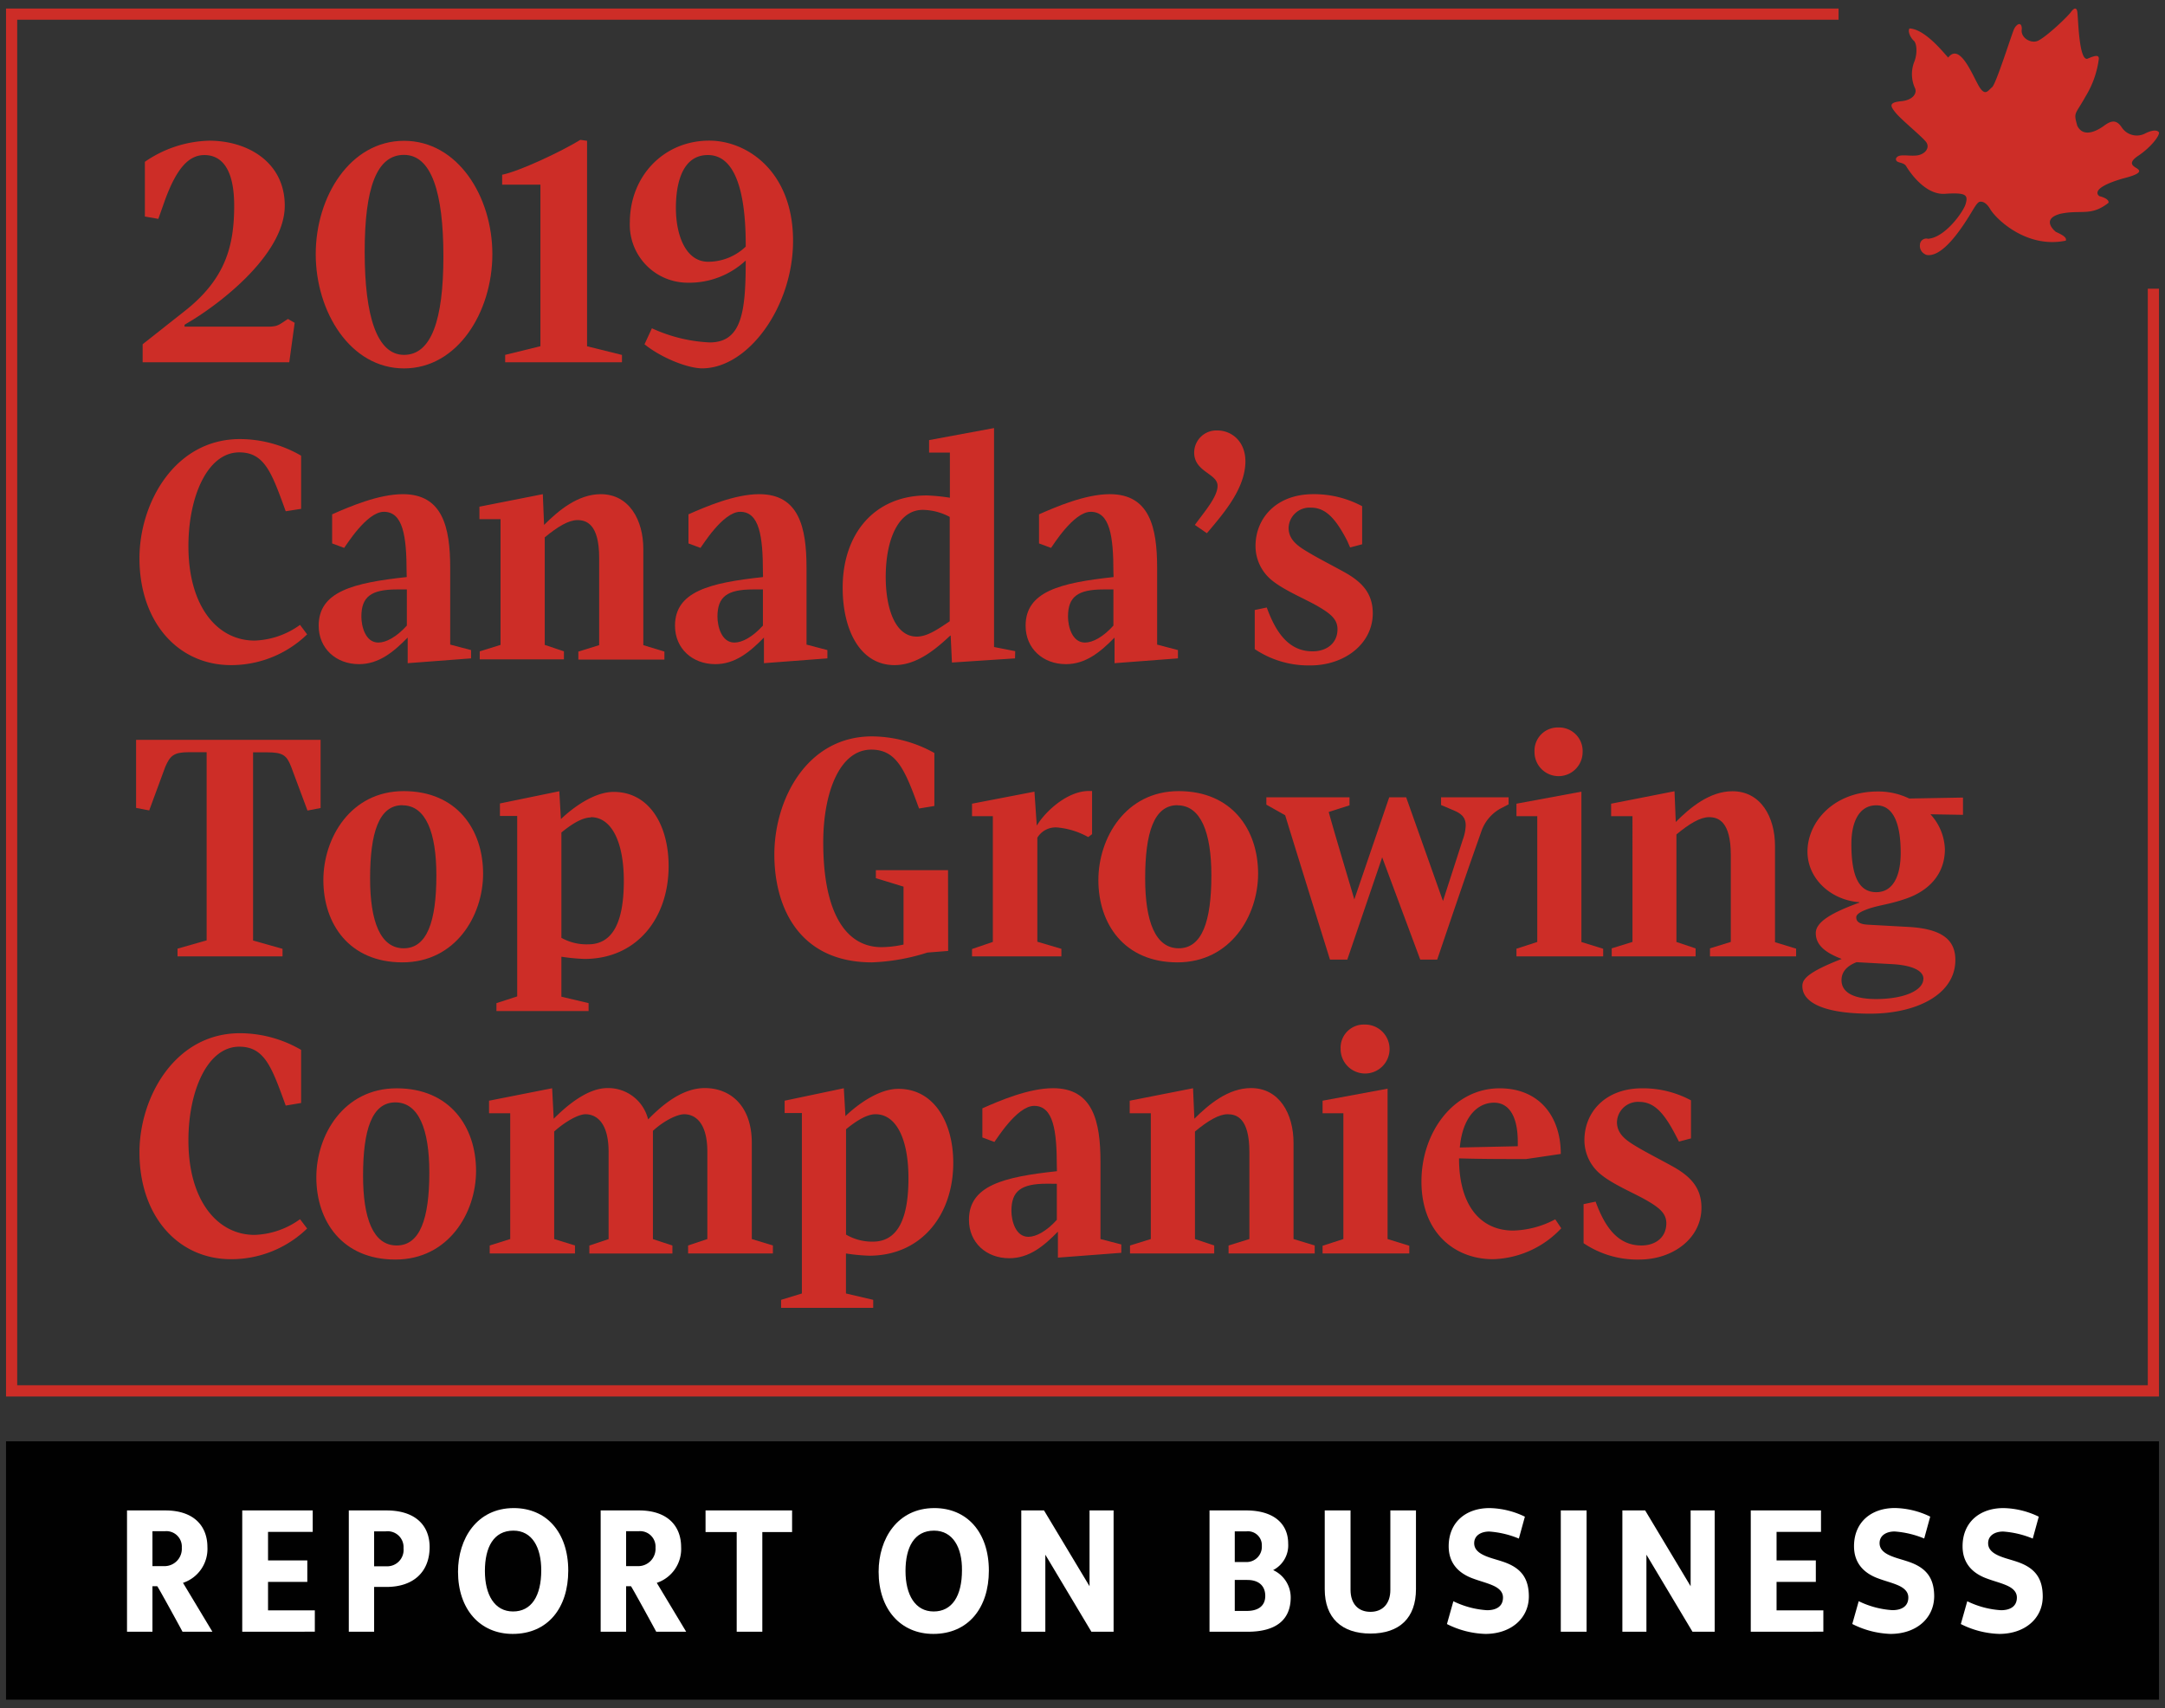 <svg id="Layer_1" data-name="Layer 1" xmlns="http://www.w3.org/2000/svg" viewBox="0 0 360 284">
  <rect x="0" y="0" width="360" height="284" fill="#333333" stroke="none"/>
  <g>
    <g>
      <rect x="1" y="239.63" width="358" height="42.95" fill="#010101"/>
      <path d="M357.14,48V230.31H2.86V3.28H305.72V1.42H1V232.18H359V48Z" fill="#cd2d27"/>
      <g>
        <path d="M30.35,271.29c-.32-.62-3.81-7-4.2-7.57h-.8v7.57H21.12V251.12h6.37c4.68,0,7,2.53,7,6.11a5.94,5.94,0,0,1-4.06,5.93l4.89,8.13Zm-2.86-16.72H25.35v5.81h1.88a2.88,2.88,0,0,0,3-3.07A2.57,2.57,0,0,0,27.49,254.57Z" fill="#fff"/>
        <path d="M40.28,271.29V251.12H52v3.57H44.57v4.74H51.1V263H44.57v4.73h7.78v3.55Z" fill="#fff"/>
        <path d="M64.27,263.84H62.21v7.45H58V251.12h6.26c4.65,0,7.18,2.35,7.18,6.11C71.42,261.46,68.62,263.84,64.27,263.84Zm-.12-9.24H62.21v5.81h2.06a2.73,2.73,0,0,0,2.83-3A2.64,2.64,0,0,0,64.15,254.6Z" fill="#fff"/>
        <path d="M85.25,271.65c-5.42,0-9.09-4.08-9.09-10.34,0-5.48,3.13-10.58,9.27-10.58,5.39,0,9.06,4,9.06,10.4C94.49,267.33,91.09,271.65,85.25,271.65Zm.12-17.17c-3.28,0-4.74,2.75-4.74,6.71s1.61,6.73,4.68,6.73S90,265.33,90,261.07C90,257.28,88.5,254.48,85.37,254.48Z" fill="#fff"/>
        <path d="M109.12,271.29c-.33-.62-3.81-7-4.2-7.57h-.81v7.57H99.88V251.12h6.38c4.68,0,7,2.53,7,6.11a5.93,5.93,0,0,1-4.05,5.93l4.89,8.13Zm-2.86-16.72h-2.15v5.81H106a2.88,2.88,0,0,0,3-3.07A2.57,2.57,0,0,0,106.26,254.57Z" fill="#fff"/>
        <path d="M126.76,254.72v16.57H122.5V254.72h-5.18v-3.6h14.39v3.6Z" fill="#fff"/>
        <path d="M155.19,271.65c-5.42,0-9.09-4.08-9.09-10.34,0-5.48,3.13-10.58,9.27-10.58,5.4,0,9.06,4,9.06,10.4C164.43,267.33,161,271.65,155.19,271.65Zm.12-17.17c-3.28,0-4.74,2.75-4.74,6.71s1.61,6.73,4.68,6.73,4.71-2.59,4.71-6.85C160,257.28,158.44,254.48,155.31,254.48Z" fill="#fff"/>
        <path d="M181.48,271.29l-7.66-12.81v12.81h-4V251.12h3.78l7.57,12.6v-12.6h4v20.17Z" fill="#fff"/>
        <path d="M207.44,271.29h-6.32V251.12h6.08c4.59,0,7,2.2,7,5.51a4.62,4.62,0,0,1-2.5,4.41,5,5,0,0,1,2.92,4.53C214.62,269.32,212.17,271.29,207.44,271.29Zm-.18-16.69h-1.94v5.1h1.85a2.54,2.54,0,0,0,2.65-2.68A2.31,2.31,0,0,0,207.26,254.6Zm.15,8.08h-2.09v5.15h2c2,0,3.07-.92,3.07-2.5S209.4,262.68,207.41,262.68Z" fill="#fff"/>
        <path d="M227.88,271.59c-4.77,0-7.6-2.59-7.6-7.36V251.12h4.29v13.2c0,2.29,1.25,3.66,3.31,3.66s3.31-1.4,3.31-3.63V251.12h4.26V264.2C235.45,269,232.71,271.59,227.88,271.59Z" fill="#fff"/>
        <path d="M247,271.65a15.11,15.11,0,0,1-6.4-1.64l1.07-3.79a14.87,14.87,0,0,0,5.6,1.49c1.52,0,2.65-.62,2.65-2.11,0-.92-.65-1.55-1.67-2s-2.11-.71-3.24-1.13c-2.6-.92-4.12-2.68-4.12-5.39,0-4,2.86-6.35,6.8-6.35a14,14,0,0,1,5.87,1.43l-1,3.64a15.72,15.72,0,0,0-4.92-1.17c-1.34,0-2.51.63-2.51,1.94,0,.95.66,1.55,1.61,2s2,.68,3.16,1.07c3,1,4.32,2.71,4.32,5.81C254.19,269.15,251.15,271.65,247,271.65Z" fill="#fff"/>
        <path d="M259.53,271.29V251.12h4.29v20.17Z" fill="#fff"/>
        <path d="M281.43,271.29l-7.66-12.81v12.81h-4V251.12h3.79l7.56,12.6v-12.6h4v20.17Z" fill="#fff"/>
        <path d="M291.12,271.29V251.12H302.8v3.57h-7.39v4.74h6.53V263h-6.53v4.73h7.78v3.55Z" fill="#fff"/>
        <path d="M314.36,271.65A15.11,15.11,0,0,1,308,270l1.07-3.79a14.87,14.87,0,0,0,5.6,1.49c1.52,0,2.65-.62,2.65-2.11,0-.92-.65-1.55-1.66-2s-2.12-.71-3.25-1.13c-2.6-.92-4.12-2.68-4.12-5.39,0-4,2.86-6.35,6.8-6.35a14,14,0,0,1,5.87,1.43l-1,3.64a15.72,15.72,0,0,0-4.92-1.17c-1.34,0-2.5.63-2.5,1.94,0,.95.65,1.55,1.61,2s2,.68,3.15,1.07c3,1,4.32,2.71,4.32,5.81C321.57,269.15,318.54,271.65,314.36,271.65Z" fill="#fff"/>
        <path d="M332.45,271.65a15.11,15.11,0,0,1-6.4-1.64l1.07-3.79a14.87,14.87,0,0,0,5.6,1.49c1.52,0,2.65-.62,2.65-2.11,0-.92-.65-1.55-1.67-2s-2.11-.71-3.24-1.13c-2.6-.92-4.12-2.68-4.12-5.39,0-4,2.86-6.35,6.8-6.35a14,14,0,0,1,5.87,1.43l-1,3.64a15.72,15.72,0,0,0-4.92-1.17c-1.34,0-2.5.63-2.5,1.94,0,.95.65,1.55,1.6,2s2,.68,3.16,1.07c3,1,4.32,2.71,4.32,5.81C339.66,269.15,336.62,271.65,332.45,271.65Z" fill="#fff"/>
      </g>
      <path d="M320.65,39.71a1.07,1.07,0,0,0-1.4,1,1.54,1.54,0,0,0,.78,1.52,1,1,0,0,0,.52.18c2.46.19,5.35-3.94,7.2-7,.84-1.41,1.17-1.88,1.56-1.88.17,0,.86-.06,1.62,1.23,1,1.7,6.1,6.6,12.57,5.25.26-.61-.89-1.1-1.66-1.47,0,0-2.66-2.08.77-3,3.44-.73,5.08.49,8-1.83.14-.73-1.52-1.1-1.52-1.1s-2-1.22,3.94-2.94c2.92-.73,2.92-1.21,2.42-1.59s-1.92-.84.11-2.19S359.12,22.6,359,22c-.39-.48-1.26-.35-2.42.25a3,3,0,0,1-3.79-1.1c-.89-1.33-1.78-1.09-2.92-.25s-3.44,2.08-4.46,0c-.64-2.32-.38-1.7,1.39-4.88A15.82,15.82,0,0,0,349,9.77c0-.49-.25-.74-1.9,0-1.39.35-1.52-6.48-1.65-7.46,0,0,0-1.83-1.14-.24-.89,1.1-4.44,4.39-5.59,4.77s-2.78-.62-2.53-2c0-1.34-.89-.86-1.29,0s-3,9.17-3.66,9.67-1.15,1.7-2.29-.37-3.13-7-5-4.57c-.51-.49-3.76-4.73-6.43-4.84-.38.49.26,1.7.76,2.08.52.61.52,2.32,0,3.54a5.62,5.62,0,0,0,.13,4.27c.39.73-.13,2-2.29,2.21s-1.78.84-.89,1.94,4.2,3.8,5,4.78-.13,2.2-1.65,2.31-2.92-.35-3.31.49c-.11.86,1.15.5,1.66,1.23,0,0,2.79,4.89,6.47,4.64s3.86.25,3.44,1.72c-.38,1.28-3.35,5.44-6.1,5.74" fill="#cd2d27"/>
    </g>
    <g>
      <path d="M48.1,60.23H23.72v-3l6.82-5.38c6.91-5.37,8.4-10.85,8.4-17.66,0-6.18-2.13-8.41-4.95-8.41-2.6,0-4.63,2.18-6.6,7.61l-1.06,3L24.09,36v-9.1a19.63,19.63,0,0,1,10.7-3.51c6.44,0,12.56,3.61,12.56,10.8,0,7.55-9.42,15.33-15.33,19l-1.33.8v.32H44.53c1.7,0,1.86-.32,3.35-1.28l1.12.64Z" fill="#cd2d27"/>
      <path d="M52.5,42.25c0-9.58,5.74-18.84,14.68-18.84s14.69,9.26,14.69,18.84-5.75,19-14.69,19S52.5,51.82,52.5,42.25Zm21.23.37c0-10.65-2-16.87-6.55-16.87s-6.54,5.48-6.54,16.12S62.66,59,67.18,59,73.73,53.26,73.73,42.62Z" fill="#cd2d27"/>
      <path d="M84,59l5.86-1.44V30.7H83.5V29.05c2.93-.59,10-3.94,13-5.8l1.12.16V57.57l5.8,1.44v1.22H84Z" fill="#cd2d27"/>
      <path d="M116.75,61.24c-2.29,0-6.65-1.65-9.58-4l1.23-2.66A25.72,25.72,0,0,0,118,56.93c5.38,0,6-5.16,6-13.62A13.74,13.74,0,0,1,114.36,47a9.63,9.63,0,0,1-9.63-10c0-7.77,5.69-13.62,13.2-13.62,6.38,0,13.94,5.21,13.94,16.65C131.87,51,124.41,61.24,116.75,61.24Zm-4.36-26.66c0,4.47,1.6,8.94,5.38,8.94A9.07,9.07,0,0,0,124,41v-.32c0-6.12-.85-14.9-6.27-14.9C113.61,25.75,112.39,30.17,112.39,34.58Z" fill="#cd2d27"/>
      <path d="M51.07,105.47a18.14,18.14,0,0,1-12.66,5.11c-8.78,0-15.22-7.13-15.22-17.78C23.19,83.7,29,73,39.9,73a20.34,20.34,0,0,1,10.17,2.76v8.84L47.51,85c-2.29-6.28-3.46-9.79-7.72-9.79-5.32,0-8.46,7.4-8.46,15.59,0,10,4.79,15.7,11,15.7a13.62,13.62,0,0,0,7.56-2.61Z" fill="#cd2d27"/>
      <path d="M67.61,95.15c0-6-.59-10.06-3.78-10.06-2.88,0-6.33,5.69-6.6,6l-2-.74V85.51c2.87-1.27,7.71-3.35,11.76-3.35,6.6,0,7.87,5.48,7.87,12.24v12.77l3.47.91v1.38l-10.54.8V106c-2.35,2.39-4.79,4.42-8.09,4.42-3.83,0-6.71-2.61-6.71-6.39,0-5.69,5.75-7.13,14.64-8.09ZM66,98c-4.31,0-5.91,1.22-5.91,4.52,0,1.55.64,4.31,2.82,4.31,1.28,0,3-.9,4.74-2.82V98Z" fill="#cd2d27"/>
      <path d="M90.47,87.27c2.4-2.4,5.64-5.11,9.42-5.11,4.74,0,7.08,4.31,7.08,9.1v16l3.51,1.07v1.33H96.17v-1.33l3.46-1.07V92.75c0-5.69-2.18-6.28-3.62-6.28s-3.25,1.07-5.43,2.87v17.88l3.19,1.07v1.33h-14v-1.33l3.46-1.07V86.31H79.72V84.24l10.54-2.08Z" fill="#cd2d27"/>
      <path d="M126.86,95.15c0-6-.59-10.06-3.78-10.06-2.88,0-6.33,5.69-6.6,6l-2-.74V85.51c2.87-1.27,7.71-3.35,11.76-3.35,6.6,0,7.87,5.48,7.87,12.24v12.77l3.47.91v1.38l-10.55.8V106c-2.34,2.39-4.78,4.42-8.08,4.42-3.84,0-6.71-2.61-6.71-6.39,0-5.69,5.75-7.13,14.64-8.09ZM125.21,98c-4.31,0-5.91,1.22-5.91,4.52,0,1.55.64,4.31,2.82,4.31,1.28,0,3-.9,4.74-2.82V98Z" fill="#cd2d27"/>
      <path d="M168.78,109.46l-10.49.69-.21-4.47H158c-2.34,2.18-5.48,4.9-9.26,4.9-5.64,0-8.62-5.7-8.62-12.88,0-8.94,5.27-15.33,14-15.33a32.5,32.5,0,0,1,3.83.38V75.24h-3.46V73.17l10.8-2v36.4l3.52.69Zm-10.86-6.17V85.94a9.77,9.77,0,0,0-4.47-1.17c-4,0-6.17,4.79-6.17,11.17,0,5,1.48,9.9,5.16,9.9C154.09,105.84,155.73,104.78,157.92,103.29Z" fill="#cd2d27"/>
      <path d="M185.14,95.15c0-6-.58-10.06-3.77-10.06-2.88,0-6.34,5.69-6.6,6l-2-.74V85.51c2.88-1.27,7.72-3.35,11.77-3.35,6.6,0,7.87,5.48,7.87,12.24v12.77l3.46.91v1.38l-10.54.8V106c-2.34,2.39-4.78,4.42-8.08,4.42-3.84,0-6.71-2.61-6.71-6.39,0-5.69,5.75-7.13,14.63-8.09ZM183.5,98c-4.31,0-5.91,1.22-5.91,4.52,0,1.55.64,4.31,2.82,4.31,1.28,0,3-.9,4.73-2.82V98Z" fill="#cd2d27"/>
      <path d="M201,88.28l-.32.37-2-1.38.48-.64c1.38-1.86,3.3-4.15,3.3-5.85,0-2.08-3.89-2.29-3.89-5.54a3.69,3.69,0,0,1,3.89-3.67c2.23,0,4.63,1.7,4.63,5.16C207.06,81.15,203.6,85.19,201,88.28Z" fill="#cd2d27"/>
      <path d="M217.9,110.63a16.07,16.07,0,0,1-9.26-2.71v-6.5l2-.42c1.49,4.1,3.62,7.29,7.61,7.29,2.39,0,4.15-1.38,4.15-3.67,0-1.65-1.12-2.56-3.19-3.78s-5.65-2.66-7.72-4.36a7.34,7.34,0,0,1-2.72-5.7c0-4.68,3.52-8.62,9.58-8.62a16.91,16.91,0,0,1,8.15,2v6.33l-2,.53L224,89.88c-1.86-3.57-3.51-5.48-6-5.48a3.49,3.49,0,0,0-3.73,3.35c0,2.13,1.76,3.19,3.57,4.25,1.44.86,3.67,2,5.48,3,3.14,1.7,4.95,3.61,4.95,7C228.23,107.12,223.49,110.63,217.9,110.63Z" fill="#cd2d27"/>
      <path d="M53.31,123v11.34l-2.18.42-2.72-7.29c-.74-1.91-1.38-2.39-4-2.39H42.08v31.29l4.9,1.38V159H29.52v-1.28l4.84-1.38V125.06h-3c-2.45,0-3.08.58-3.88,2.44l-2.67,7.24-2.18-.42V123Z" fill="#cd2d27"/>
      <path d="M66.92,160c-8.84,0-13.15-6.39-13.15-13.68,0-7,4.53-14.79,13.36-14.79s13.2,6.38,13.2,13.73C80.33,152.25,75.75,160,66.92,160Zm0-26.13c-3.89,0-5.38,4.52-5.38,12.19,0,7.13,1.71,11.6,5.59,11.6s5.43-4.47,5.43-12.13C72.56,138.41,70.8,133.89,66.92,133.89Z" fill="#cd2d27"/>
      <path d="M111.18,144c0,8.62-5.27,15.43-14,15.43a32.13,32.13,0,0,1-3.83-.37v6.65l4.52,1.07v1.32H82.55v-1.32L86,165.66v-30H83.13v-2.08L93,131.55l.27,4.63c2.18-2.08,5.64-4.52,8.77-4.52C108,131.66,111.18,137.24,111.18,144Zm-12.93-8.09c-1.55,0-3.41,1.28-4.9,2.5v17.51A8.55,8.55,0,0,0,97.82,157c4.31,0,5.91-4.15,5.91-10.54C103.73,139.9,101.65,135.86,98.25,135.86Z" fill="#cd2d27"/>
      <path d="M157.66,158.1l-3.45.27A34.27,34.27,0,0,1,145,160c-12.08,0-16.24-9.1-16.24-17.94,0-9.1,5.38-19.63,16.24-19.63a21.54,21.54,0,0,1,10.37,2.76V134l-2.55.42c-2.29-6.28-3.67-9.79-7.93-9.79-5.32,0-8,7.24-8,15.43,0,11.92,3.88,17.41,9.68,17.41a17.39,17.39,0,0,0,3.67-.43v-9.63L145.64,146v-1.33h12Z" fill="#cd2d27"/>
      <path d="M161.63,135.7v-2.08l10.38-2,.38,5.58h.05c1.43-2.34,5.05-5.69,8.62-5.69h.53v7.18l-.64.48a12.87,12.87,0,0,0-5.06-1.59,3.54,3.54,0,0,0-3.4,1.7v17.29l4,1.18V159H161.63v-1.22l3.46-1.18V135.7Z" fill="#cd2d27"/>
      <path d="M195.79,160c-8.84,0-13.15-6.39-13.15-13.68,0-7,4.53-14.79,13.36-14.79s13.2,6.38,13.2,13.73C209.2,152.25,204.62,160,195.79,160Zm0-26.13c-3.89,0-5.37,4.52-5.37,12.19,0,7.13,1.7,11.6,5.58,11.6s5.43-4.47,5.43-12.13C201.43,138.41,199.67,133.89,195.79,133.89Z" fill="#cd2d27"/>
      <path d="M233.82,132.56l6.12,17.24,3.3-10.22a7.52,7.52,0,0,0,.48-2.34c0-1.28-.64-1.91-1.86-2.45l-2.24-.95v-1.28h11.23v1.17l-1.44.75a6.89,6.89,0,0,0-3.08,3.72l-1.76,5c-1.86,5.33-5.59,16.34-5.59,16.34h-2.82l-6.33-17-5.8,17h-2.88s-5.05-16.18-7.45-24l-3.13-1.76v-1.22H224.4v1.33L220.94,135c1.12,4.05,3.2,10.91,4.26,14.53L231,132.56Z" fill="#cd2d27"/>
      <path d="M252.16,157.73l3.46-1.12V135.7h-3.46v-2.08l10.8-2v25l3.62,1.12V159H252.16Zm3-32.78a3.86,3.86,0,0,1,4-4,3.91,3.91,0,0,1,4,4.09,4,4,0,1,1-8,0Z" fill="#cd2d27"/>
      <path d="M278.65,136.66c2.39-2.4,5.64-5.11,9.42-5.11,4.74,0,7.08,4.31,7.08,9.1v16l3.51,1.07V159H284.34v-1.33l3.46-1.07V142.14c0-5.69-2.18-6.28-3.62-6.28s-3.24,1.06-5.42,2.87v17.88l3.19,1.07V159H268v-1.33l3.45-1.07V135.7H267.9v-2.08l10.54-2.07Z" fill="#cd2d27"/>
      <path d="M321,135.38a9,9,0,0,1,2.4,5.8c0,4.37-2.93,7-6.39,8.2-2.82,1-4.47,1.06-6.43,1.75-1,.37-1.92.8-1.92,1.39,0,1,1.11,1.17,2,1.22l6.71.37c5.69.32,7.77,2.24,7.77,5.49,0,5.79-6.55,8.93-14.16,8.93-7.82,0-11.28-1.91-11.28-4.57,0-1,.48-2.18,6.54-4.53-2.6-1-4.31-2.23-4.31-4.3,0-1.92,2.87-3.47,7.24-5.06V150c-4.79-.37-8.62-3.94-8.62-8.41,0-4.89,4.31-10,11.71-10a11.84,11.84,0,0,1,5.21,1.17l8.94-.16v2.87Zm-1.17,27.35c0-1.43-2.07-2.28-5.32-2.44l-5.8-.32c-1.6.63-2.5,1.59-2.5,3,0,1.86,1.7,3.13,5.8,3.13C316.68,166.08,319.82,164.65,319.82,162.73ZM312,133.89c-2.87,0-4.15,2.77-4.15,6.44,0,5.43,1.28,8,4.15,8,2.61,0,4.05-2.4,4.05-6.55C316.05,137,314.87,133.89,312,133.89Z" fill="#cd2d27"/>
      <path d="M51.07,204.25a18.12,18.12,0,0,1-12.66,5.1c-8.78,0-15.22-7.13-15.22-17.77,0-9.1,5.85-19.8,16.71-19.8a20.31,20.31,0,0,1,10.17,2.77v8.83l-2.56.43c-2.29-6.28-3.46-9.79-7.72-9.79-5.32,0-8.46,7.39-8.46,15.59,0,9.95,4.79,15.7,11,15.7a13.62,13.62,0,0,0,7.56-2.61Z" fill="#cd2d27"/>
      <path d="M65.74,209.41c-8.83,0-13.14-6.39-13.14-13.68,0-7,4.53-14.79,13.36-14.79s13.2,6.38,13.2,13.73C79.16,201.64,74.58,209.41,65.74,209.41Zm0-26.13c-3.88,0-5.37,4.52-5.37,12.18,0,7.14,1.7,11.61,5.59,11.61s5.43-4.47,5.43-12.14C71.39,187.8,69.63,183.28,65.74,183.28Z" fill="#cd2d27"/>
      <path d="M92.07,186c2.34-2.34,5.7-5.1,8.94-5.1a6.83,6.83,0,0,1,6.76,5.21c2.55-2.61,5.8-5.21,9.42-5.21,4.31,0,7.82,3,7.82,9.1v16l3.51,1.07v1.33h-14.1v-1.33l3.2-1.07V191.53c0-5.7-2.72-6.28-3.84-6.28s-3.29,1-5.21,2.76v18l3.24,1.07v1.33H98v-1.33l3.2-1.07V191.53c0-5.7-2.72-6.28-3.84-6.28s-3.24,1.11-5.21,2.87V206l3.46,1.07v1.33H81.43v-1.33L84.84,206V185.09H81.32V183l10.49-2.07Z" fill="#cd2d27"/>
      <path d="M158.51,193.33c0,8.63-5.27,15.44-14,15.44a32.06,32.06,0,0,1-3.84-.37v6.65l4.53,1.06v1.33H129.88v-1.33l3.46-1.06v-30h-2.87V183l9.84-2.07.27,4.63c2.18-2.08,5.64-4.53,8.78-4.53C155.32,181,158.51,186.63,158.51,193.33Zm-12.93-8.08c-1.54,0-3.41,1.27-4.9,2.5v17.51a8.55,8.55,0,0,0,4.47,1.17c4.31,0,5.91-4.15,5.91-10.54C151.06,189.29,149,185.25,145.58,185.25Z" fill="#cd2d27"/>
      <path d="M175.73,193.92c0-6-.58-10.06-3.78-10.06-2.87,0-6.33,5.7-6.6,6l-2-.75v-4.84c2.88-1.28,7.72-3.35,11.76-3.35,6.6,0,7.88,5.48,7.88,12.24V206l3.46.9v1.39l-10.54.8v-4.32c-2.34,2.4-4.78,4.42-8.09,4.42-3.83,0-6.7-2.6-6.7-6.39,0-5.69,5.75-7.13,14.63-8.08Zm-1.65,2.88c-4.31,0-5.9,1.22-5.9,4.52,0,1.54.64,4.31,2.82,4.31,1.27,0,3-.91,4.73-2.82v-6Z" fill="#cd2d27"/>
      <path d="M198.6,186c2.39-2.39,5.64-5.1,9.42-5.1,4.73,0,7.07,4.31,7.07,9.1v16l3.52,1.07v1.33H204.29v-1.33l3.46-1.07V191.53c0-5.7-2.18-6.28-3.62-6.28s-3.24,1.06-5.43,2.87V206l3.2,1.07v1.33h-14v-1.33l3.46-1.07V185.09h-3.51V183l10.53-2.07Z" fill="#cd2d27"/>
      <path d="M219.92,207.12l3.46-1.12V185.09h-3.46V183l10.81-2v25l3.61,1.12v1.28H219.92Zm3-32.78a3.85,3.85,0,0,1,4-4,4.07,4.07,0,1,1-4,4Z" fill="#cd2d27"/>
      <path d="M248.23,209.35c-6.13,0-11.87-4.2-11.87-12.93,0-8.14,5.32-15.48,13-15.48,6.55,0,10.17,4.63,10.17,10.91l-5.75.85c-3.67,0-7.39,0-11.17-.11,0,8.09,3.78,12,9,12a15.68,15.68,0,0,0,7-1.87l1,1.49A16.14,16.14,0,0,1,248.23,209.35Zm4.15-19.47c0-4.68-1.71-6.55-3.94-6.55-2.93,0-5.27,2.61-5.7,7.45l9.64-.21Z" fill="#cd2d27"/>
      <path d="M272.58,209.41a16,16,0,0,1-9.26-2.72V200.2l2-.42c1.5,4.1,3.62,7.29,7.62,7.29,2.39,0,4.14-1.39,4.14-3.68,0-1.64-1.11-2.55-3.19-3.77s-5.64-2.66-7.71-4.37a7.32,7.32,0,0,1-2.72-5.69c0-4.68,3.51-8.62,9.58-8.62a16.87,16.87,0,0,1,8.14,2v6.33l-2,.53-.58-1.12c-1.86-3.56-3.51-5.48-6-5.48a3.49,3.49,0,0,0-3.73,3.35c0,2.13,1.76,3.2,3.56,4.26,1.44.85,3.68,2,5.49,3,3.14,1.7,5,3.62,5,7C282.91,205.9,278.17,209.41,272.58,209.41Z" fill="#cd2d27"/>
    </g>
  </g>
</svg>
